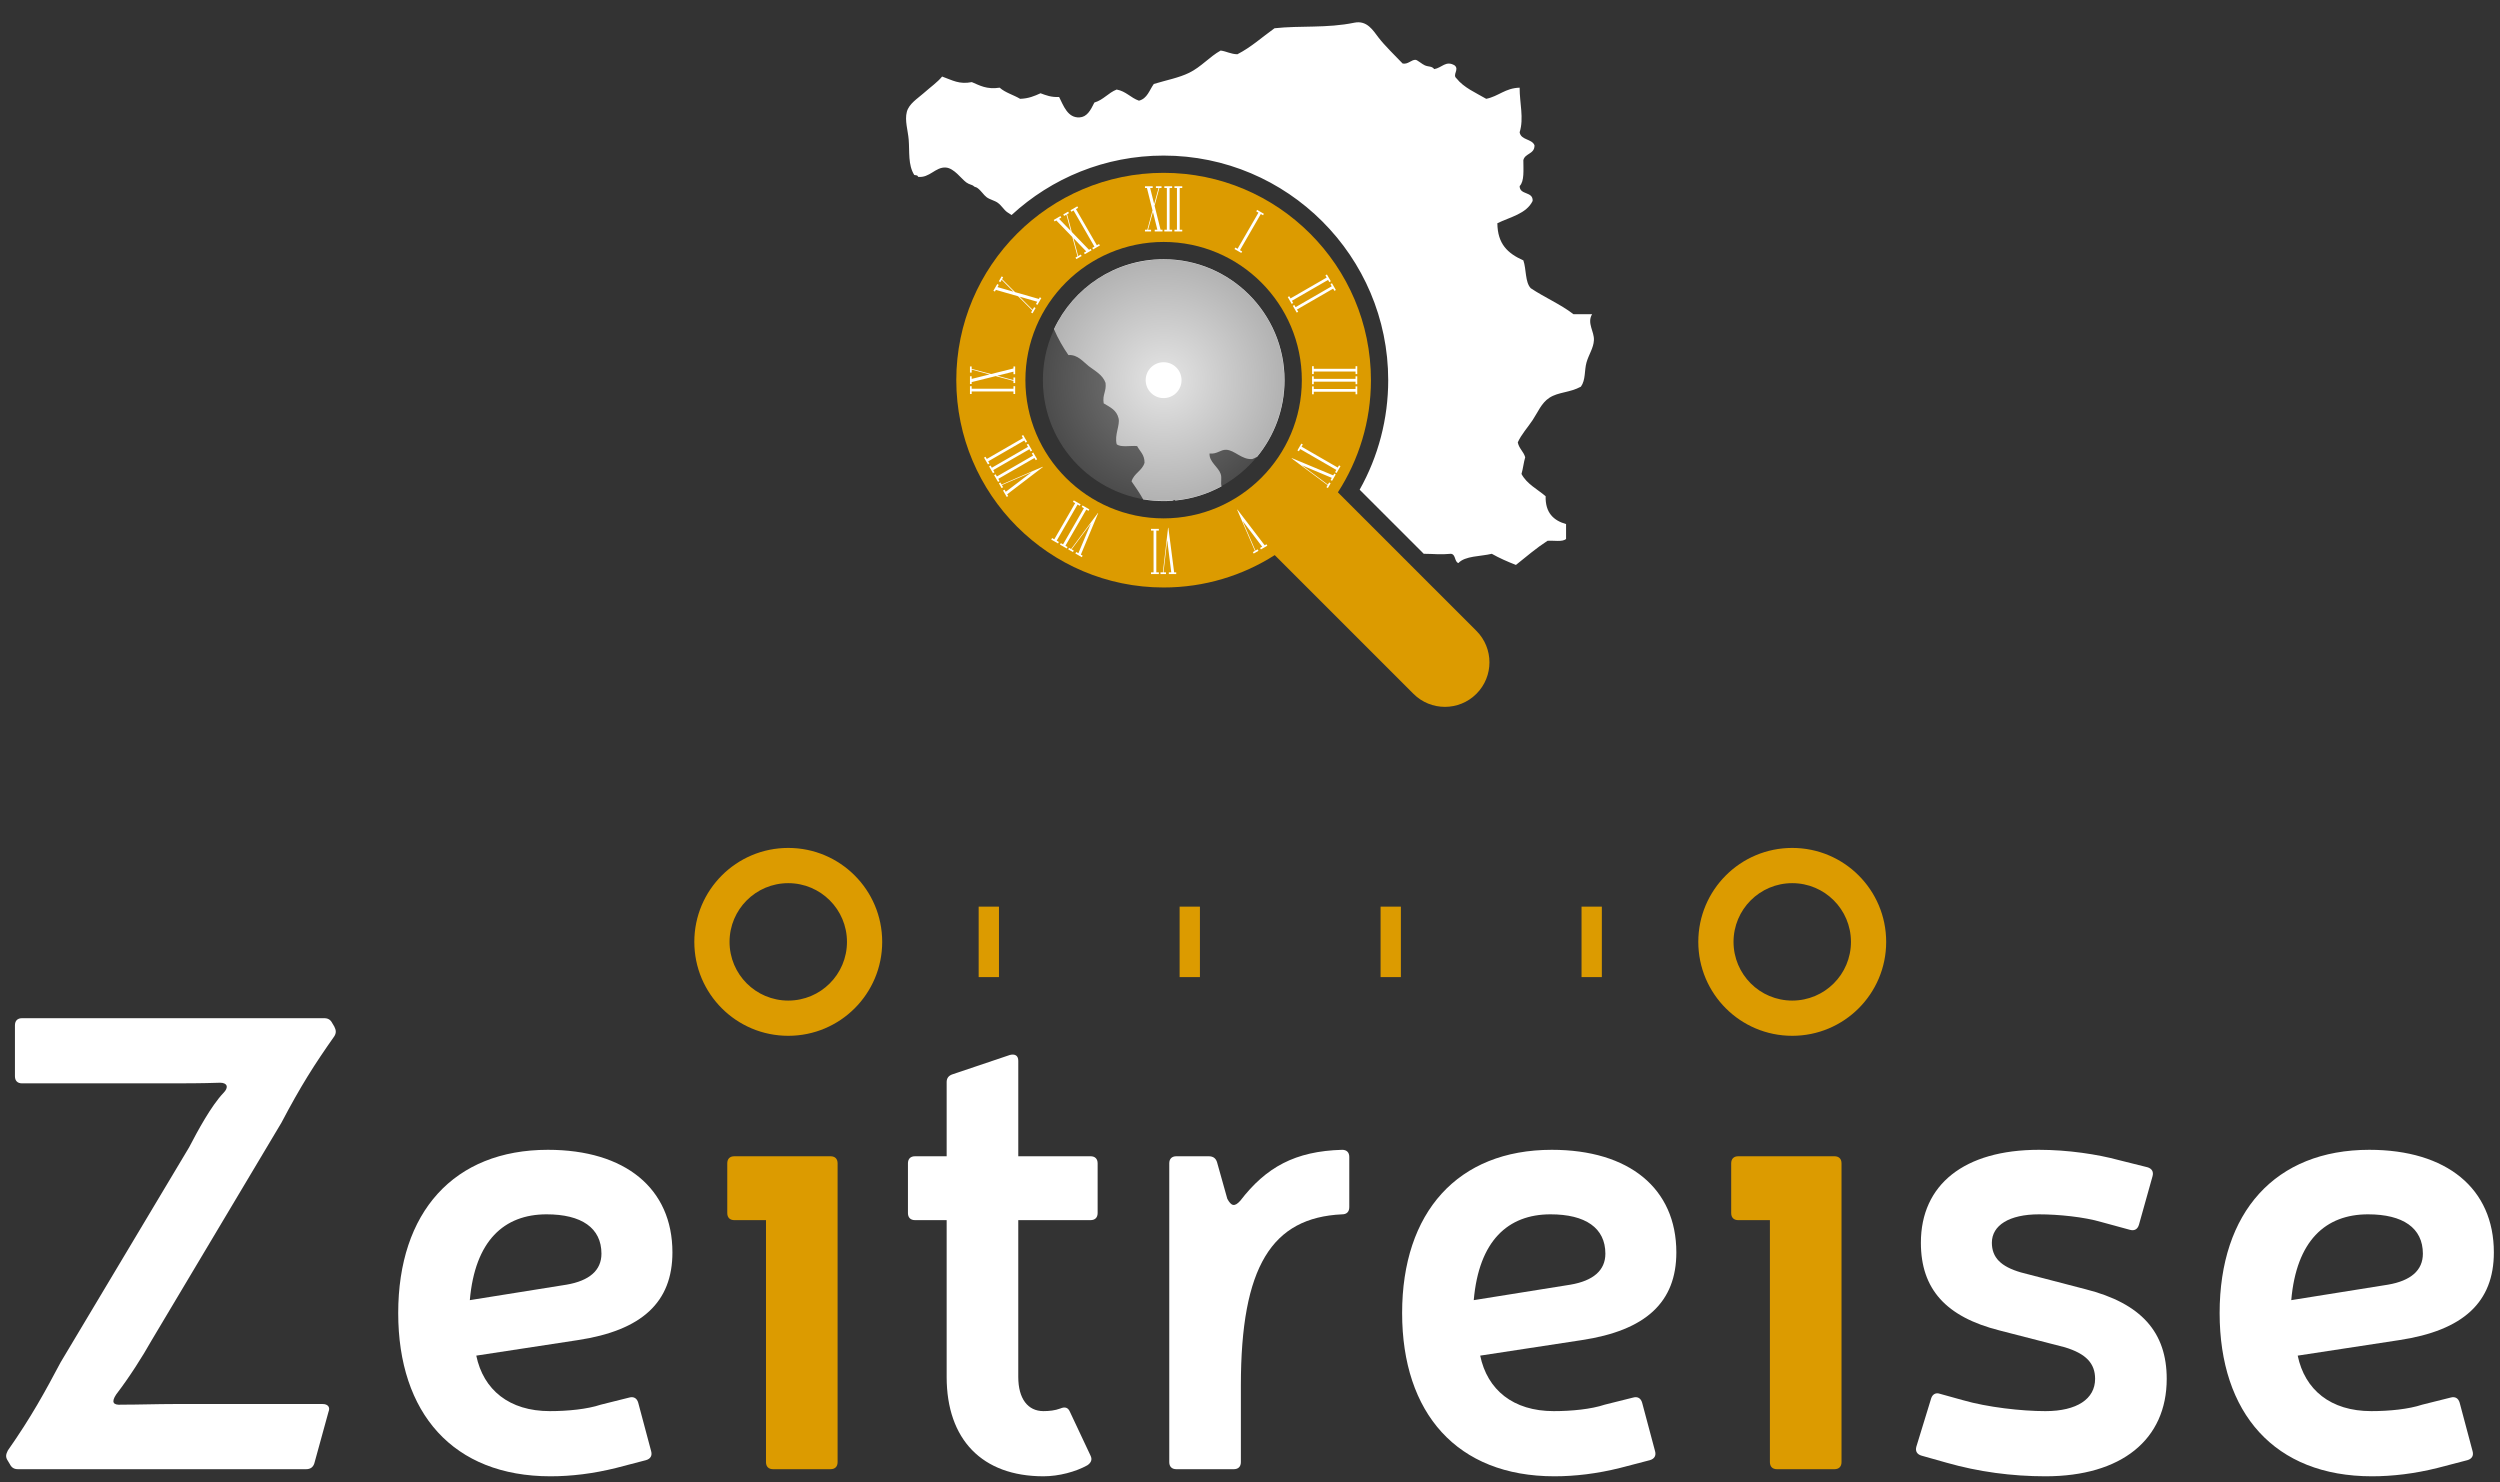 <?xml version="1.0" encoding="utf-8"?>
<!-- Generator: Adobe Illustrator 15.0.0, SVG Export Plug-In . SVG Version: 6.00 Build 0)  -->
<!DOCTYPE svg PUBLIC "-//W3C//DTD SVG 1.1//EN" "http://www.w3.org/Graphics/SVG/1.1/DTD/svg11.dtd">
<svg version="1.1" id="Ebene_4" xmlns="http://www.w3.org/2000/svg" xmlns:xlink="http://www.w3.org/1999/xlink" x="0px" y="0px"
	 width="640px" height="379.5px" viewBox="0 0 640 379.5" enable-background="new 0 0 640 379.5" xml:space="preserve">
<rect x="0" y="0" width="640" height="379.5" fill="#333333" stroke="none"/>
<g id="Zeitreise_Titel">
	<g id="Zeitreise_Pfade_2_">
		<path fill="#FFFFFF" d="M3.825,262.473c0-1.156,0.66-1.816,1.817-1.816h77.303c0.99,0,1.651,0.331,2.147,1.321l0.495,0.827
			c0.496,0.991,0.496,1.651,0,2.478c-5.12,7.267-8.589,12.717-13.544,22.133l-33.2,55.664c-2.313,4.129-5.781,9.58-9.084,13.874
			c-1.323,1.982-0.827,2.808,1.321,2.643c4.459,0,9.25-0.166,13.379-0.166h38.155c1.321,0,1.982,0.827,1.486,1.983l-3.633,13.214
			c-0.331,0.99-0.991,1.486-2.147,1.486H4.651c-0.991,0-1.652-0.33-2.148-1.32l-0.496-0.827c-0.661-0.991-0.495-1.651,0-2.642
			c6.112-8.756,9.417-14.866,13.545-22.629l32.871-55.003c2.147-4.128,5.616-10.571,8.754-13.875
			c1.487-1.485,0.991-2.642-0.827-2.642c-4.789,0.164-9.25,0.164-13.213,0.164H5.642c-1.157,0-1.817-0.66-1.817-1.817V262.473z"/>
		<path fill="#FFFFFF" d="M157.771,375.783c-5.947,1.487-11.563,2.148-16.848,2.148c-24.941,0-38.981-16.187-38.981-41.791
			c0-25.766,14.206-41.789,38.32-41.789c19.821,0,31.879,9.911,31.879,26.263c0,12.718-7.763,19.986-24.28,22.464l-25.934,3.963
			c1.817,8.755,8.424,14.206,18.831,14.206c4.625,0,9.581-0.495,13.049-1.652l7.267-1.817c1.156-0.33,1.981,0.167,2.312,1.321
			l3.304,12.389c0.331,1.156-0.165,1.983-1.321,2.313L157.771,375.783z M145.051,328.873c5.782-0.991,8.92-3.634,8.92-7.928
			c0-6.608-5.12-10.077-14.04-10.077c-10.902,0-18.335,6.772-19.656,21.969L145.051,328.873z"/>
		<path fill="#DC9B00" d="M214.426,374.296c0,1.157-0.661,1.817-1.817,1.817h-14.7c-1.156,0-1.817-0.66-1.817-1.817v-61.94h-8.094
			c-1.156,0-1.817-0.661-1.817-1.817V297.82c0-1.157,0.661-1.817,1.817-1.817h24.611c1.156,0,1.817,0.661,1.817,1.817V374.296z"/>
		<path fill="#FFFFFF" d="M279.177,296.002c1.157,0,1.817,0.661,1.817,1.817v12.719c0,1.157-0.661,1.817-1.817,1.817h-18.5v40.137
			c0,5.616,2.478,8.754,6.441,8.754c1.488,0,2.974-0.165,4.298-0.661c1.153-0.497,1.978-0.331,2.478,0.826l5.284,11.232
			c0.493,0.991,0.165,1.817-0.828,2.478c-2.971,1.651-7.266,2.809-11.231,2.809c-15.691,0-24.775-9.415-24.775-25.438v-40.137
			h-8.093c-1.157,0-1.817-0.661-1.817-1.817V297.82c0-1.157,0.661-1.817,1.817-1.817h8.093v-18.995c0-0.99,0.496-1.651,1.487-1.981
			l14.7-4.956c1.323-0.33,2.148,0.165,2.148,1.487v24.444H279.177z"/>
		<path fill="#FFFFFF" d="M345.413,309.052c0,1.156-0.659,1.817-1.816,1.817c-18.005,0.827-25.933,13.379-25.933,43.771v19.656
			c0,1.157-0.662,1.817-1.814,1.817h-14.702c-1.157,0-1.817-0.66-1.817-1.817V297.82c0-1.157,0.661-1.817,1.817-1.817h8.259
			c1.156,0,1.817,0.496,2.145,1.487l2.643,9.415c0.992,1.817,1.82,2.147,3.307,0.496c6.604-8.589,14.038-12.719,26.097-13.049
			c1.157,0,1.816,0.661,1.816,1.817V309.052z"/>
		<path fill="#FFFFFF" d="M414.774,375.783c-5.948,1.487-11.564,2.148-16.851,2.148c-24.942,0-38.979-16.187-38.979-41.791
			c0-25.766,14.206-41.789,38.321-41.789c19.821,0,31.879,9.911,31.879,26.263c0,12.718-7.765,19.986-24.281,22.464l-25.933,3.963
			c1.817,8.755,8.424,14.206,18.828,14.206c4.628,0,9.583-0.495,13.052-1.652l7.266-1.817c1.157-0.33,1.982,0.167,2.312,1.321
			l3.305,12.389c0.329,1.156-0.165,1.983-1.321,2.313L414.774,375.783z M402.054,328.873c5.781-0.991,8.922-3.634,8.922-7.928
			c0-6.608-5.12-10.077-14.041-10.077c-10.9,0-18.333,6.772-19.654,21.969L402.054,328.873z"/>
		<path fill="#DC9B00" d="M471.429,374.296c0,1.157-0.661,1.817-1.816,1.817H454.91c-1.157,0-1.814-0.66-1.814-1.817v-61.94h-8.097
			c-1.155,0-1.814-0.661-1.814-1.817V297.82c0-1.157,0.659-1.817,1.814-1.817h24.613c1.155,0,1.816,0.661,1.816,1.817V374.296z"/>
		<path fill="#FFFFFF" d="M511.898,340.601c-13.712-3.468-20.152-10.571-20.152-22.464c0-14.866,11.067-23.786,30.229-23.786
			c7.433,0,15.03,1.157,20.481,2.644l7.269,1.816c1.157,0.33,1.65,1.156,1.321,2.313l-3.47,12.389
			c-0.329,1.155-1.157,1.651-2.314,1.321l-7.266-1.981c-4.459-1.323-11.066-1.983-16.021-1.983c-7.598,0-12.057,2.809-12.057,7.269
			c0,3.799,2.313,6.11,7.434,7.598l16.515,4.295c14.37,3.632,20.813,11.065,20.813,22.959c0,15.527-11.563,24.941-31.053,24.941
			c-8.59,0-17.18-1.157-25.273-3.469l-6.443-1.817c-1.152-0.33-1.65-1.156-1.321-2.313l3.8-12.387
			c0.331-0.992,1.156-1.487,2.147-1.157l5.949,1.651c6.276,1.817,15.03,2.809,21.142,2.809c8.09,0,12.718-3.138,12.718-8.258
			c0-3.965-2.313-6.442-7.763-8.094L511.898,340.601z"/>
		<path fill="#FFFFFF" d="M624.055,375.783c-5.947,1.487-11.56,2.148-16.847,2.148c-24.941,0-38.983-16.187-38.983-41.791
			c0-25.766,14.209-41.789,38.322-41.789c19.821,0,31.881,9.911,31.881,26.263c0,12.718-7.765,19.986-24.283,22.464l-25.934,3.963
			c1.82,8.755,8.425,14.206,18.831,14.206c4.625,0,9.58-0.495,13.05-1.652l7.268-1.817c1.157-0.33,1.979,0.167,2.313,1.321
			l3.302,12.389c0.332,1.156-0.164,1.983-1.321,2.313L624.055,375.783z M611.338,328.873c5.78-0.991,8.919-3.634,8.919-7.928
			c0-6.608-5.121-10.077-14.038-10.077c-10.904,0-18.337,6.772-19.657,21.969L611.338,328.873z"/>
	</g>
	<rect x="404.875" y="232.1" fill="#DC9B00" width="5.197" height="18.036"/>
	<rect x="353.429" y="232.1" fill="#DC9B00" width="5.197" height="18.036"/>
	<rect x="301.982" y="232.1" fill="#DC9B00" width="5.198" height="18.036"/>
	<rect x="250.538" y="232.1" fill="#DC9B00" width="5.197" height="18.036"/>
	<path fill="#DC9B00" d="M201.794,217.069c-13.288,0-24.049,10.776-24.049,24.049c0,13.288,10.761,24.049,24.049,24.049
		s24.049-10.761,24.049-24.049C225.843,227.845,215.083,217.069,201.794,217.069z M201.794,256.149
		c-8.303,0-15.031-6.727-15.031-15.031c0-8.297,6.728-15.03,15.031-15.03s15.031,6.732,15.031,15.03
		C216.825,249.422,210.098,256.149,201.794,256.149z"/>
	<path fill="#DC9B00" d="M458.813,217.069c-13.289,0-24.049,10.776-24.049,24.049c0,13.288,10.76,24.049,24.049,24.049
		c13.29,0,24.049-10.761,24.049-24.049C482.862,227.845,472.104,217.069,458.813,217.069z M458.813,256.149
		c-8.304,0-15.029-6.727-15.029-15.031c0-8.297,6.726-15.03,15.029-15.03c8.306,0,15.032,6.732,15.032,15.03
		C473.846,249.422,467.119,256.149,458.813,256.149z"/>
</g>
<g>
	<path fill-rule="evenodd" clip-rule="evenodd" fill="#FFFFFF" d="M328.846,97.321c0,7.437-2.636,14.269-7.022,19.613
		c-0.39,0.223-0.797,0.427-1.25,0.586c-2.683,0.204-4.504-2.293-6.656-2.376c-1.538-0.06-2.308,1.173-4.278,0.951
		c-0.102,2.193,2.224,3.395,2.853,5.229c0.353,1.027-0.047,2.183,0.214,3.174c-3.557,1.947-7.535,3.216-11.759,3.632
		c-0.112-0.051-0.224-0.104-0.34-0.151c-0.169,0.084-0.334,0.157-0.496,0.221c-0.734,0.053-1.477,0.081-2.225,0.081
		c-1.784,0-3.533-0.154-5.235-0.445c-0.912-1.618-1.934-3.126-2.978-4.611c0.616-2.077,2.711-2.677,3.328-4.754
		c0.021-2.081-1.187-2.933-1.901-4.278c-1.747-0.154-4.209,0.406-5.229-0.475c-0.614-2.405,0.915-4.895,0.476-6.656
		c-0.518-2.076-2.043-2.749-3.803-3.804c-0.367-2.269,0.744-3.06,0.475-5.229c-0.665-2.03-2.741-3.103-4.278-4.278
		c-1.343-1.028-2.856-3.048-5.229-2.853c-1.404-2.036-2.661-4.218-3.697-6.623c4.932-10.571,15.66-17.915,28.074-17.915
		C314.957,66.361,328.846,80.25,328.846,97.321z M407.569,80.441c-1.585,0-3.17,0-4.755,0c-3.306-2.557-7.425-4.3-10.934-6.655
		c-1.483-1.528-1.117-4.904-1.902-7.13c-4.023-1.781-6.598-4.212-6.654-9.508c3.303-1.609,7.422-2.402,9.032-5.705
		c0.145-2.521-3.319-1.434-3.327-3.803c1.248-1.286,0.943-4.127,0.949-6.655c0.434-1.786,2.924-1.514,2.854-3.803
		c-0.688-1.688-3.486-1.267-3.803-3.328c1.135-3.565-0.027-7.524,0-11.409c-3.705,0.1-5.392,2.216-8.558,2.853
		c-2.701-1.577-5.716-2.842-7.606-5.229c-1.147-0.945,0.791-2.263-0.475-3.327c-2.263-1.349-3.277,0.636-5.229,0.95
		c-0.646-0.818-1.313-0.521-2.377-0.95c-0.648-0.263-1.979-1.407-2.377-1.426c-1.134-0.057-1.893,1.207-3.328,0.951
		c-1.961-2.038-4.625-4.625-6.18-6.656c-1.378-1.8-2.94-4.473-6.181-3.803c-7.059,1.46-13.849,0.7-20.441,1.426
		c-3.152,2.235-5.943,4.833-9.508,6.656c-1.703-0.04-2.746-0.739-4.278-0.951c-2.838,1.568-4.984,4.193-8.082,5.705
		c-2.628,1.282-5.833,1.878-9.033,2.853c-1.129,1.564-1.656,3.732-3.803,4.278c-2.117-0.735-3.298-2.406-5.705-2.852
		c-2.165,0.846-3.376,2.645-5.705,3.327c-1.008,2.086-1.941,3.701-3.803,3.804c-3.042,0.168-4.101-2.996-5.229-5.229
		c-2.015,0.114-3.366-0.437-4.754-0.951c-1.521,0.698-3.077,1.361-5.229,1.426c-1.683-1.011-3.813-1.575-5.229-2.853
		c-3.358,0.506-5.119-0.586-7.131-1.426c-3.255,0.633-4.903-0.459-7.606-1.426c-1.158,1.428-2.92,2.653-4.754,4.279
		c-1.52,1.347-3.73,2.685-4.278,4.754c-0.586,2.214,0.287,4.768,0.476,7.13c0.244,3.063-0.199,6.476,1.426,9.033
		c0.369,0.106,0.938,0.013,0.951,0.476c2.955,0.373,4.473-2.573,7.13-2.377c2.115,0.156,3.961,2.88,5.229,3.803
		c0.833,0.607,1.488,0.555,1.902,0.951c0.357,0.343,0.5,0.152,0.95,0.476c0.992,0.712,1.593,1.804,2.377,2.377
		c0.837,0.612,2.072,0.849,2.853,1.426c0.995,0.737,1.516,1.75,2.376,2.377c0.37,0.269,0.755,0.514,1.142,0.747
		c10.248-9.442,23.922-15.218,38.922-15.218c31.705,0,57.498,25.793,57.498,57.498c0,9.867-2.518,19.487-7.311,28.036l16.405,16.405
		c2.851,0.018,4.107,0.266,6.962,0.004c1.283,0.142,0.853,2,1.901,2.377c1.761-1.884,5.624-1.666,8.558-2.377
		c1.922,1.088,4.013,2.008,6.18,2.852c2.644-2.11,5.197-4.311,8.081-6.18c1.614-0.129,3.854,0.367,4.754-0.476
		c0-1.268,0-2.536,0-3.804c-3.206-0.914-5.337-2.902-5.229-7.13c-2.133-1.83-4.812-3.112-6.181-5.705
		c0.399-1.344,0.552-2.934,0.95-4.278c-0.423-1.479-1.588-2.215-1.9-3.803c0.926-2.068,2.438-3.657,3.803-5.705
		c1.337-2.006,2.226-4.361,4.279-5.706c2.312-1.514,5.211-1.284,8.08-2.852c1.252-1.769,0.849-4.108,1.427-6.18
		c0.566-2.031,1.792-3.658,1.901-5.705C408.165,84.848,406.209,82.751,407.569,80.441z"/>
	<radialGradient id="SVGID_1_" cx="297.886" cy="97.321" r="30.907" gradientUnits="userSpaceOnUse">
		<stop  offset="0" style="stop-color:#CCCCCC"/>
		<stop  offset="1" style="stop-color:#666666"/>
	</radialGradient>
	<circle opacity="0.5" fill="url(#SVGID_1_)" cx="297.885" cy="97.321" r="30.907"/>
	<path fill="#DC9B00" d="M377.961,161.5L342.5,126.039c5.351-8.283,8.46-18.144,8.46-28.718c0-29.265-23.809-53.075-53.075-53.075
		c-29.266,0-53.075,23.81-53.075,53.075c0,29.266,23.809,53.075,53.075,53.075c10.459,0,20.22-3.042,28.448-8.287l35.51,35.509
		c2.226,2.226,5.143,3.338,8.059,3.338c2.917,0,5.834-1.113,8.06-3.338C382.412,173.167,382.412,165.951,377.961,161.5z
		 M262.502,97.321c0-19.51,15.873-35.383,35.383-35.383s35.383,15.873,35.383,35.383s-15.873,35.383-35.383,35.383
		S262.502,116.832,262.502,97.321z"/>
	<path id="ziffern" fill="#FFFFFF" d="M295.573,52.659l1.532,6.152h0.497v0.44h-1.993v-0.44h0.677l-1.139-4.582l-1.242,4.582h0.775
		v0.44h-1.568v-0.44h0.6l1.332-4.953l-1.429-5.738h-0.503v-0.44h1.976v0.44h-0.654l1.035,4.133l1.127-4.133h-0.681v-0.44h1.438v0.44
		h-0.56L295.573,52.659z M298.715,58.812V48.121h-0.648v-0.44h2.006v0.44h-0.654v10.691h0.654v0.44h-2.006v-0.44H298.715z
		 M301.3,58.812V48.121h-0.647v-0.44h2.006v0.44h-0.654v10.691h0.654v0.44h-2.006v-0.44H301.3z M298.494,146.962h-1.406v-0.44h0.607
		l1.331-11.398h0.08l1.474,11.398h0.532v0.44h-1.896v-0.44h0.63l-1.029-8.163h-0.013l-0.952,8.163h0.643V146.962z M294.659,146.522
		v0.44h2.006v-0.44h-0.648v-10.691h0.648v-0.44h-2.006v0.44h0.654v10.691H294.659z M316.815,63.694l5.347-9.258l-0.562-0.325
		l0.22-0.38l1.737,1.002l-0.22,0.381l-0.566-0.327l-5.346,9.259l0.565,0.327l-0.219,0.381l-1.737-1.002l0.22-0.381L316.815,63.694z
		 M276.939,142.638l-1.642-0.948l0.22-0.381l0.546,0.314l3.19-7.583l-0.01-0.006l-4.906,6.593l0.556,0.321l-0.22,0.381l-1.217-0.703
		l0.219-0.38l0.526,0.303l6.852-9.206l0.069,0.04l-4.423,10.608l0.461,0.267L276.939,142.638z M278.093,130.452l-5.346,9.259
		l0.561,0.324l-0.22,0.381l-1.736-1.003l0.22-0.38l0.566,0.327l5.345-9.258l-0.566-0.327l0.22-0.381l1.737,1.003l-0.22,0.381
		L278.093,130.452z M275.854,129.159l-5.346,9.258l0.561,0.324l-0.22,0.381l-1.736-1.003l0.22-0.381l0.565,0.327l5.346-9.258
		l-0.566-0.327l0.219-0.381l1.737,1.003l-0.22,0.381L275.854,129.159z M330.373,76.395l9.259-5.346l-0.323-0.561l0.38-0.22
		l1.004,1.737l-0.382,0.221l-0.327-0.566l-9.258,5.345l0.326,0.566l-0.38,0.22l-1.004-1.737l0.382-0.22L330.373,76.395z
		 M331.666,78.634l9.259-5.346l-0.323-0.561l0.381-0.22l1.003,1.737l-0.382,0.221l-0.327-0.567l-9.259,5.346l0.327,0.566
		l-0.381,0.22l-1.003-1.737l0.382-0.22L331.666,78.634z M257.723,127.219l-0.948-1.642l0.382-0.219l0.315,0.545l6.554-4.973
		l-0.005-0.011l-7.546,3.257l0.322,0.556l-0.382,0.22l-0.703-1.217l0.381-0.22l0.304,0.526l10.536-4.547l0.04,0.069l-9.134,6.976
		l0.266,0.461L257.723,127.219z M264.816,117.242l-9.259,5.346l0.324,0.561l-0.381,0.22l-1.004-1.737l0.382-0.219l0.327,0.565
		l9.258-5.345l-0.327-0.566l0.381-0.22l1.003,1.737l-0.38,0.22L264.816,117.242z M263.523,115.003l-9.259,5.346l0.324,0.562
		l-0.381,0.22l-1.002-1.737l0.381-0.22l0.327,0.566l9.258-5.345l-0.327-0.566l0.381-0.22l1.003,1.737l-0.381,0.22L263.523,115.003z
		 M262.23,112.764l-9.258,5.345l0.324,0.562l-0.381,0.219l-1.003-1.737l0.381-0.22l0.327,0.565l9.259-5.345l-0.328-0.566l0.381-0.22
		l1.003,1.736l-0.381,0.221L262.23,112.764z M336.329,100.932h-0.44v-2.006h0.44v0.654h10.691v-0.654h0.439v2.006h-0.439v-0.647
		h-10.691V100.932z M336.329,98.347h-0.44v-2.006h0.44v0.654h10.691v-0.654h0.439v2.006h-0.439v-0.648h-10.691V98.347z
		 M336.329,95.761h-0.44v-2.006h0.44v0.654h10.691v-0.654h0.439v2.006h-0.439v-0.648h-10.691V95.761z M248.751,100.867h-0.44v-2.006
		h0.44v0.654h10.691v-0.654h0.44v2.006h-0.44v-0.648h-10.691V100.867z M254.903,96.283l-6.152,1.533v0.496h-0.44v-1.993h0.44v0.677
		l4.582-1.139l-4.582-1.242v0.775h-0.44v-1.568h0.44v0.601l4.953,1.332l5.739-1.43v-0.503h0.44v1.977h-0.44v-0.654l-4.133,1.036
		l4.133,1.127v-0.68h0.44v1.438h-0.44v-0.559L254.903,96.283z M333.201,114.346l9.259,5.345l0.324-0.561l0.381,0.22l-1.003,1.737
		l-0.381-0.219l0.326-0.567l-9.258-5.346l-0.327,0.566l-0.381-0.22l1.003-1.736l0.381,0.22L333.201,114.346z M341.951,121.454
		l-0.948,1.642l-0.382-0.22l0.315-0.545l-7.584-3.19l-0.006,0.01l6.593,4.907l0.32-0.556l0.382,0.22l-0.702,1.218l-0.382-0.22
		l0.304-0.525l-9.206-6.853l0.04-0.07l10.607,4.423l0.267-0.46L341.951,121.454z M259.85,74.783l6.095,1.749l0.248-0.431l0.381,0.22
		l-0.997,1.727l-0.38-0.22l0.339-0.587l-4.538-1.304l3.347,3.367l0.387-0.671l0.381,0.22l-0.784,1.358l-0.381-0.22l0.301-0.52
		l-3.625-3.63l-5.683-1.631l-0.251,0.436l-0.381-0.22l0.988-1.711l0.381,0.22L255.35,73.5l4.097,1.169l-3.017-3.043l-0.339,0.589
		l-0.381-0.22l0.719-1.245l0.381,0.22l-0.28,0.484L259.85,74.783z M324.438,139.705l-1.644,0.948l-0.22-0.381l0.546-0.315
		l-4.973-6.554l-0.01,0.005l3.257,7.545l0.555-0.321l0.221,0.382l-1.217,0.703l-0.221-0.382l0.525-0.302l-4.546-10.538l0.069-0.04
		l6.975,9.135l0.461-0.266L324.438,139.705z M274.381,59.385l4.403,4.562l0.431-0.249l0.22,0.381l-1.727,0.997l-0.22-0.38
		l0.586-0.339l-3.277-3.399l1.214,4.59l0.672-0.388l0.22,0.381l-1.358,0.784l-0.22-0.381l0.52-0.3l-1.324-4.955l-4.106-4.254
		l-0.436,0.251l-0.22-0.38l1.711-0.989l0.22,0.381l-0.566,0.327l2.963,3.062l-1.09-4.143l-0.589,0.34l-0.22-0.381l1.245-0.719
		l0.22,0.381l-0.484,0.279L274.381,59.385z M280.177,63.142l-5.345-9.259l-0.561,0.324l-0.22-0.381l1.737-1.003l0.22,0.381
		l-0.566,0.327l5.346,9.259l0.566-0.328l0.22,0.381l-1.737,1.003l-0.221-0.381L280.177,63.142z"/>
	<circle fill="#FFFFFF" cx="297.885" cy="97.321" r="4.593"/>
</g>
</svg>
